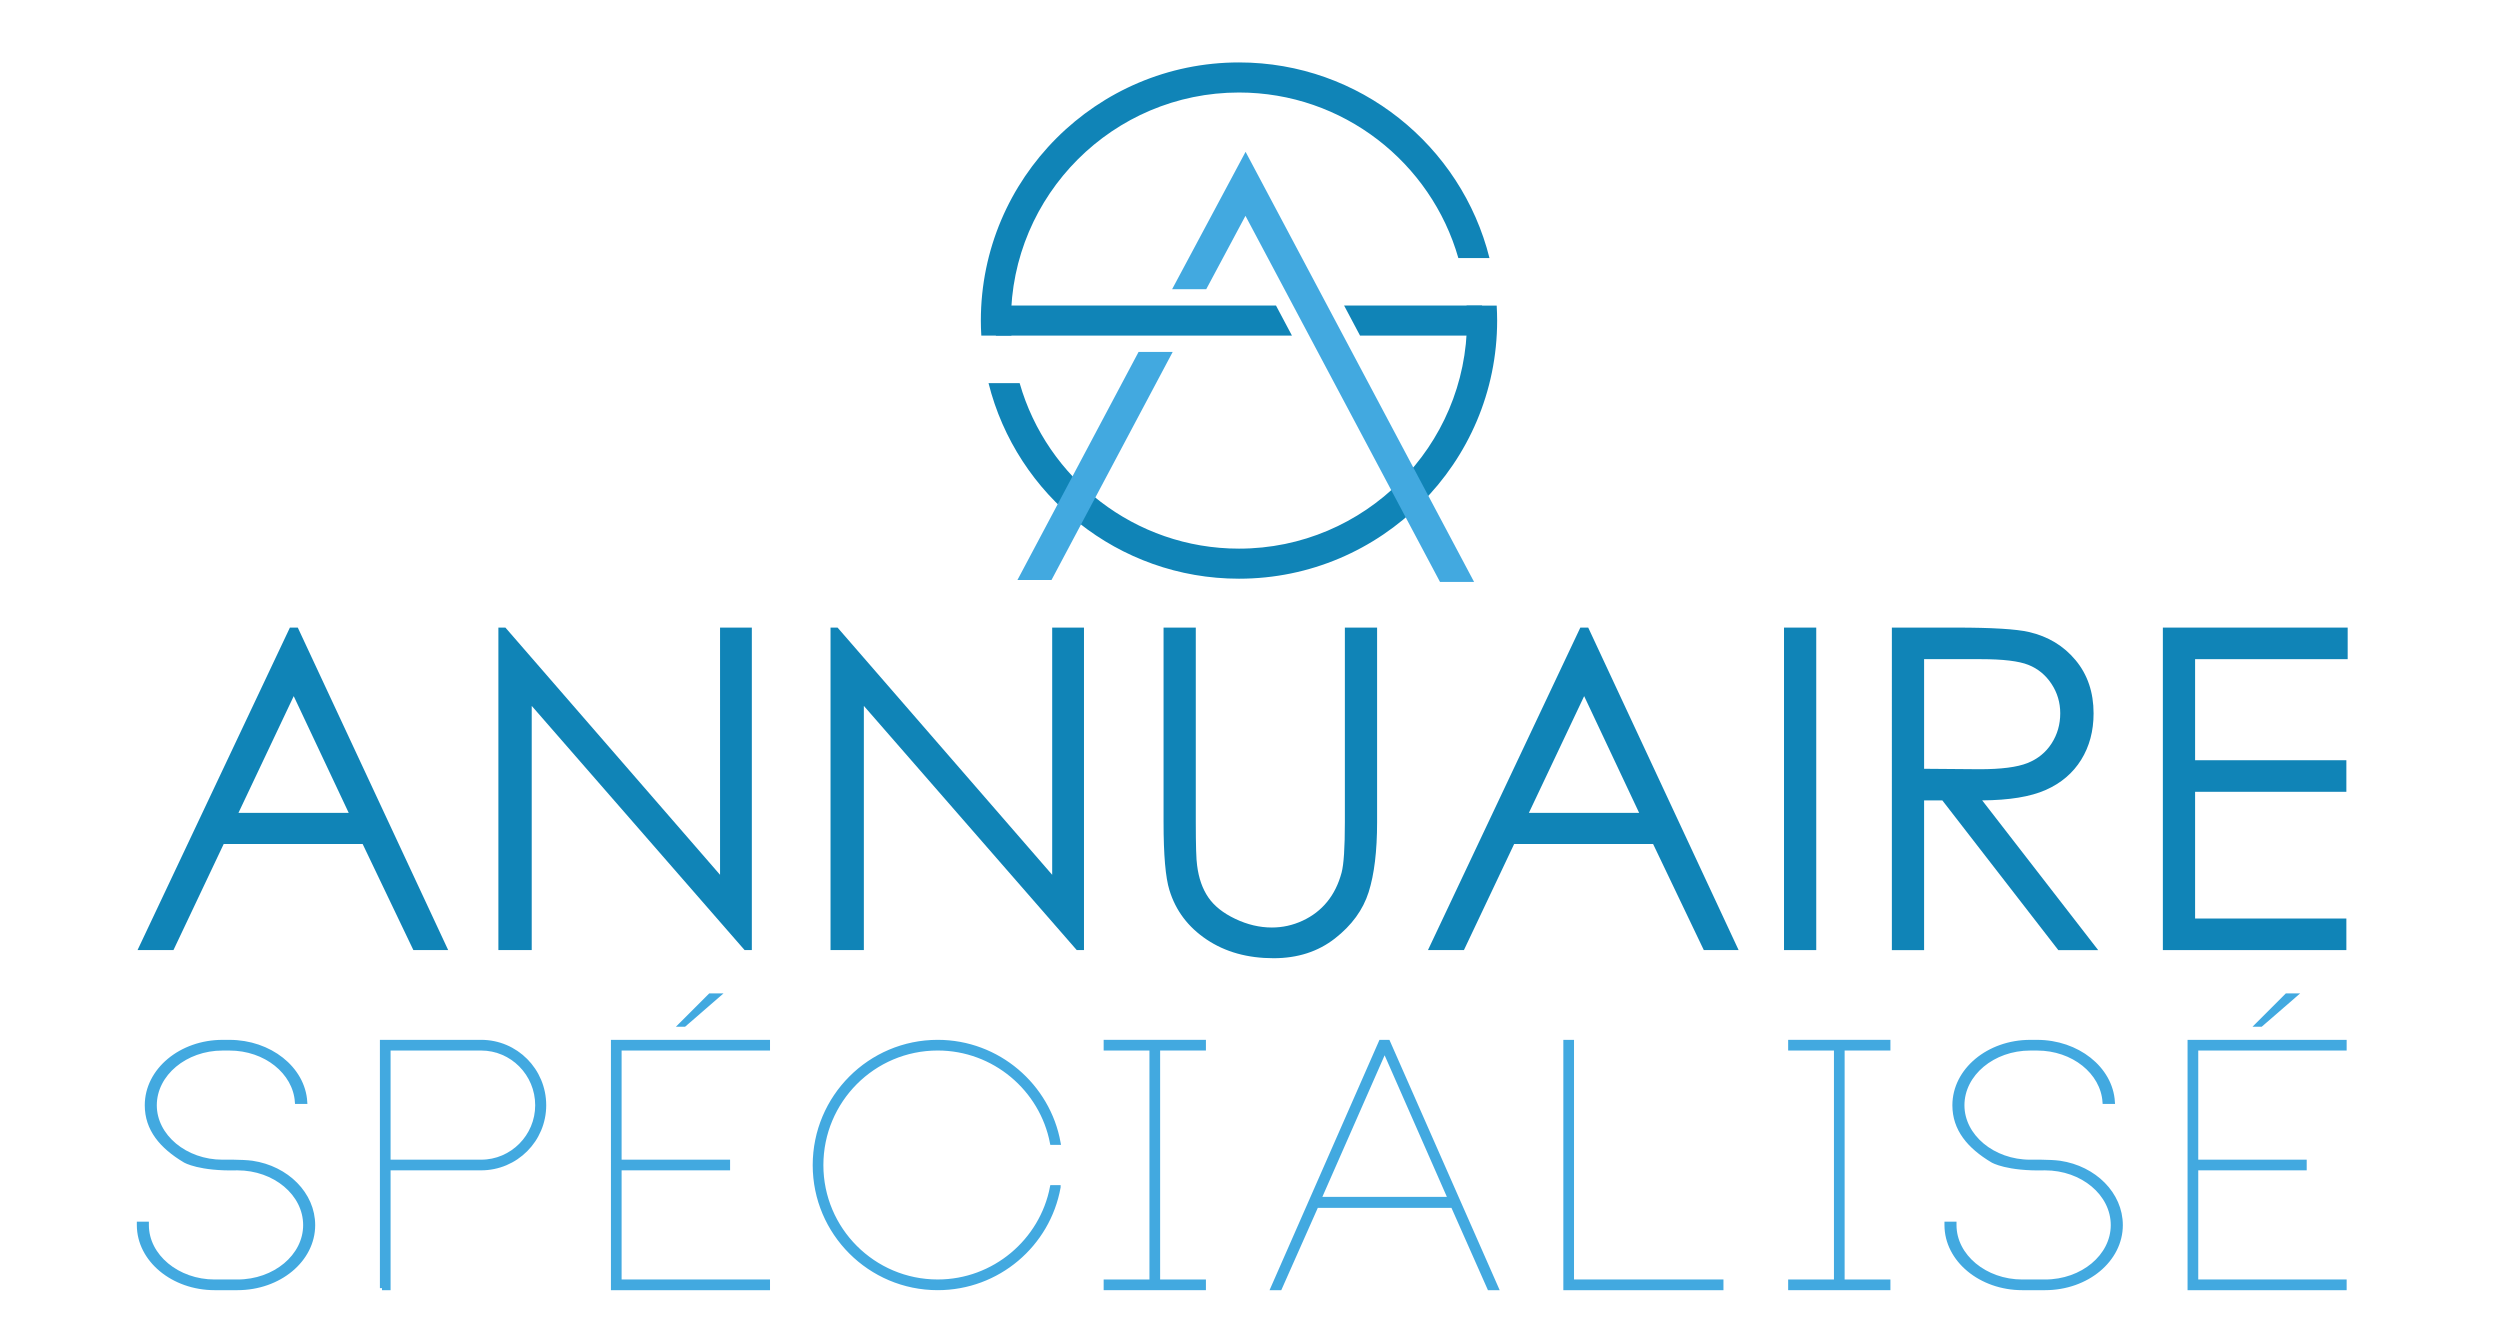 <?xml version="1.0" encoding="utf-8"?>
<!-- Generator: Adobe Illustrator 16.0.0, SVG Export Plug-In . SVG Version: 6.00 Build 0)  -->
<!DOCTYPE svg PUBLIC "-//W3C//DTD SVG 1.1 Basic//EN" "http://www.w3.org/Graphics/SVG/1.1/DTD/svg11-basic.dtd">
<svg version="1.1" baseProfile="basic" id="Calque_1"
	 xmlns="http://www.w3.org/2000/svg" xmlns:xlink="http://www.w3.org/1999/xlink" x="0px" y="0px" width="151.333px" height="80px"
	 viewBox="0 0 151.333 80" xml:space="preserve">
<g>
	<path fill="#1084B7" d="M61.195,19.405C61.195,11.793,67.388,5.6,75,5.6c6.302,0,11.63,4.243,13.279,10.021h1.884
		C88.466,8.828,82.311,3.779,75,3.779c-8.616,0-15.626,7.01-15.626,15.626c0,0.305,0.01,0.607,0.028,0.909h1.824
		C61.206,20.014,61.195,19.71,61.195,19.405z"/>
	<path fill="#1084B7" d="M88.776,18.5c0.019,0.299,0.028,0.601,0.028,0.905c0,7.613-6.191,13.806-13.805,13.806
		c-6.299,0-11.626-4.242-13.276-10.018h-1.884C61.537,29.985,67.689,35.031,75,35.031c8.617,0,15.627-7.01,15.627-15.626
		c0-0.304-0.011-0.605-0.027-0.905H88.776z"/>
</g>
<polygon fill="#42A9E0" points="75.392,13.065 87.168,35.225 89.231,35.225 75.399,9.19 70.951,17.508 73.016,17.508 "/>
<polygon fill="#42A9E0" points="63.651,35.108 70.988,21.302 68.922,21.302 61.589,35.108 "/>
<g>
	<polygon fill="#1084B7" points="81.362,18.495 82.328,20.316 89.715,20.316 89.715,18.495 	"/>
	<polygon fill="#1084B7" points="77.24,18.495 60.285,18.495 60.285,20.316 78.206,20.316 	"/>
</g>
<g>
	<path fill="#42A9E0" stroke="#42A9E0" stroke-width="0.25" stroke-miterlimit="10" d="M18.954,74.159
		c0,2.105-2.042,3.814-4.585,3.814h-1.376c-2.522,0-4.585-1.709-4.585-3.814c0-0.042,0-0.063,0-0.083h0.479c0,0.021,0,0.041,0,0.083
		c0,1.876,1.855,3.418,4.106,3.418h1.376c2.272,0,4.106-1.542,4.106-3.418c0-1.896-1.834-3.439-4.106-3.439
		c-2.293,0.063-3.168-0.458-3.168-0.458c-1.438-0.854-2.313-1.918-2.313-3.356c0-2.126,2.063-3.835,4.585-3.835h0.417
		c2.438,0,4.46,1.605,4.585,3.627h-0.5c-0.125-1.793-1.897-3.23-4.085-3.23h-0.417c-2.251,0-4.106,1.542-4.106,3.438
		c0,1.876,1.855,3.419,4.106,3.419c-0.188,0,0,0,0,0s1.188-0.021,1.792,0.063C17.37,70.699,18.954,72.283,18.954,74.159z"/>
	<path fill="#42A9E0" stroke="#42A9E0" stroke-width="0.25" stroke-miterlimit="10" d="M23.122,77.974V63.07h6.003
		c2.105,0,3.814,1.709,3.814,3.835c0,2.105-1.709,3.814-3.814,3.814h-5.607v7.254H23.122z M23.518,70.324h5.607
		c1.876,0,3.397-1.543,3.397-3.419c0-1.896-1.521-3.438-3.397-3.438h-5.607V70.324z"/>
	<path fill="#42A9E0" stroke="#42A9E0" stroke-width="0.25" stroke-miterlimit="10" d="M37.503,63.467v6.857h6.566v0.396h-6.566
		v6.857h8.983v0.396h-9.379V63.07h9.379v0.396H37.503z M43.465,60.257l-2.043,1.771h-0.208l1.772-1.771H43.465z"/>
	<path fill="#42A9E0" stroke="#42A9E0" stroke-width="0.25" stroke-miterlimit="10" d="M64.078,71.866
		c-0.625,3.481-3.668,6.107-7.316,6.107c-4.106,0-7.441-3.335-7.441-7.441c0-4.127,3.335-7.462,7.441-7.462
		c3.648,0,6.691,2.647,7.316,6.107h-0.396c-0.625-3.252-3.502-5.711-6.92-5.711c-3.897,0-7.045,3.168-7.045,7.065
		c0,3.877,3.147,7.045,7.045,7.045c3.418,0,6.295-2.459,6.92-5.711H64.078z"/>
	<path fill="#42A9E0" stroke="#42A9E0" stroke-width="0.25" stroke-miterlimit="10" d="M70.101,63.467v14.11h2.772v0.396h-5.94
		v-0.396h2.772v-14.11h-2.772V63.07h5.94v0.396H70.101z"/>
	<path fill="#42A9E0" stroke="#42A9E0" stroke-width="0.25" stroke-miterlimit="10" d="M87.943,72.992h-8.254l-2.21,4.981h-0.438
		l6.545-14.903h0.438l6.565,14.903h-0.438L87.943,72.992z M87.776,72.575l-3.96-9.005l-3.961,9.005H87.776z"/>
	<path fill="#42A9E0" stroke="#42A9E0" stroke-width="0.25" stroke-miterlimit="10" d="M104.201,77.577v0.396h-9.442V63.07h0.396
		v14.507H104.201z"/>
	<path fill="#42A9E0" stroke="#42A9E0" stroke-width="0.25" stroke-miterlimit="10" d="M111.536,63.467v14.11h2.772v0.396h-5.94
		v-0.396h2.772v-14.11h-2.772V63.07h5.94v0.396H111.536z"/>
	<path fill="#42A9E0" stroke="#42A9E0" stroke-width="0.25" stroke-miterlimit="10" d="M128.377,74.159
		c0,2.105-2.043,3.814-4.586,3.814h-1.375c-2.522,0-4.586-1.709-4.586-3.814c0-0.042,0-0.063,0-0.083h0.479c0,0.021,0,0.041,0,0.083
		c0,1.876,1.855,3.418,4.106,3.418h1.375c2.272,0,4.106-1.542,4.106-3.418c0-1.896-1.834-3.439-4.106-3.439
		c-2.292,0.063-3.168-0.458-3.168-0.458c-1.438-0.854-2.313-1.918-2.313-3.356c0-2.126,2.063-3.835,4.586-3.835h0.416
		c2.439,0,4.461,1.605,4.586,3.627h-0.5c-0.125-1.793-1.896-3.23-4.086-3.23h-0.416c-2.252,0-4.106,1.542-4.106,3.438
		c0,1.876,1.854,3.419,4.106,3.419c-0.188,0,0,0,0,0s1.188-0.021,1.792,0.063C126.793,70.699,128.377,72.283,128.377,74.159z"/>
	<path fill="#42A9E0" stroke="#42A9E0" stroke-width="0.25" stroke-miterlimit="10" d="M132.942,63.467v6.857h6.565v0.396h-6.565
		v6.857h8.983v0.396h-9.38V63.07h9.38v0.396H132.942z M138.903,60.257l-2.043,1.771h-0.208l1.771-1.771H138.903z"/>
</g>
<g>
	<path fill="#1084B7" d="M18.026,37.99l9.104,19.522h-2.107l-3.071-6.423h-8.41l-3.042,6.423H8.325l9.224-19.522H18.026z
		 M17.78,42.139l-3.345,7.066h6.674L17.78,42.139z"/>
	<path fill="#1084B7" d="M30.169,57.513V37.99h0.425l12.993,14.965V37.99h1.924v19.522h-0.438L32.187,42.73v14.782H30.169z"/>
	<path fill="#1084B7" d="M50.275,57.513V37.99H50.7l12.992,14.965V37.99h1.925v19.522h-0.438L52.292,42.73v14.782H50.275z"/>
	<path fill="#1084B7" d="M70.435,37.99h1.95v11.785c0,1.398,0.026,2.27,0.08,2.614c0.097,0.771,0.322,1.414,0.677,1.932
		c0.354,0.518,0.897,0.951,1.632,1.3c0.734,0.35,1.474,0.524,2.217,0.524c0.646,0,1.265-0.137,1.857-0.411s1.089-0.654,1.487-1.142
		c0.397-0.486,0.689-1.075,0.875-1.765c0.133-0.495,0.199-1.513,0.199-3.053V37.99h1.951v11.785c0,1.743-0.171,3.152-0.511,4.227
		c-0.341,1.075-1.022,2.011-2.044,2.808c-1.021,0.796-2.259,1.194-3.709,1.194c-1.575,0-2.925-0.376-4.048-1.128
		c-1.124-0.752-1.876-1.747-2.257-2.986c-0.238-0.761-0.357-2.132-0.357-4.114V37.99z"/>
	<path fill="#1084B7" d="M96.14,37.99l9.104,19.522h-2.107l-3.07-6.423h-8.41l-3.041,6.423h-2.177l9.224-19.522H96.14z
		 M95.894,42.139l-3.346,7.066h6.675L95.894,42.139z"/>
	<path fill="#1084B7" d="M107.992,37.99h1.951v19.522h-1.951V37.99z"/>
	<path fill="#1084B7" d="M114.521,37.99h3.889c2.168,0,3.637,0.089,4.406,0.267c1.159,0.266,2.102,0.835,2.827,1.707
		c0.725,0.873,1.088,1.946,1.088,3.223c0,1.063-0.25,1.998-0.75,2.804s-1.214,1.415-2.144,1.827
		c-0.929,0.412-2.212,0.622-3.849,0.631l7.021,9.064h-2.413l-7.021-9.064h-1.103v9.064h-1.951V37.99z M116.472,39.901v6.636
		l3.363,0.027c1.303,0,2.266-0.124,2.891-0.372c0.625-0.247,1.112-0.644,1.463-1.188c0.35-0.544,0.524-1.152,0.524-1.825
		c0-0.654-0.177-1.25-0.531-1.785s-0.82-0.918-1.396-1.147c-0.576-0.23-1.533-0.346-2.872-0.346H116.472z"/>
	<path fill="#1084B7" d="M130.924,37.99h11.188v1.911h-9.236v6.118h9.157v1.911h-9.157v7.671h9.157v1.911h-11.108V37.99z"/>
</g>
</svg>
